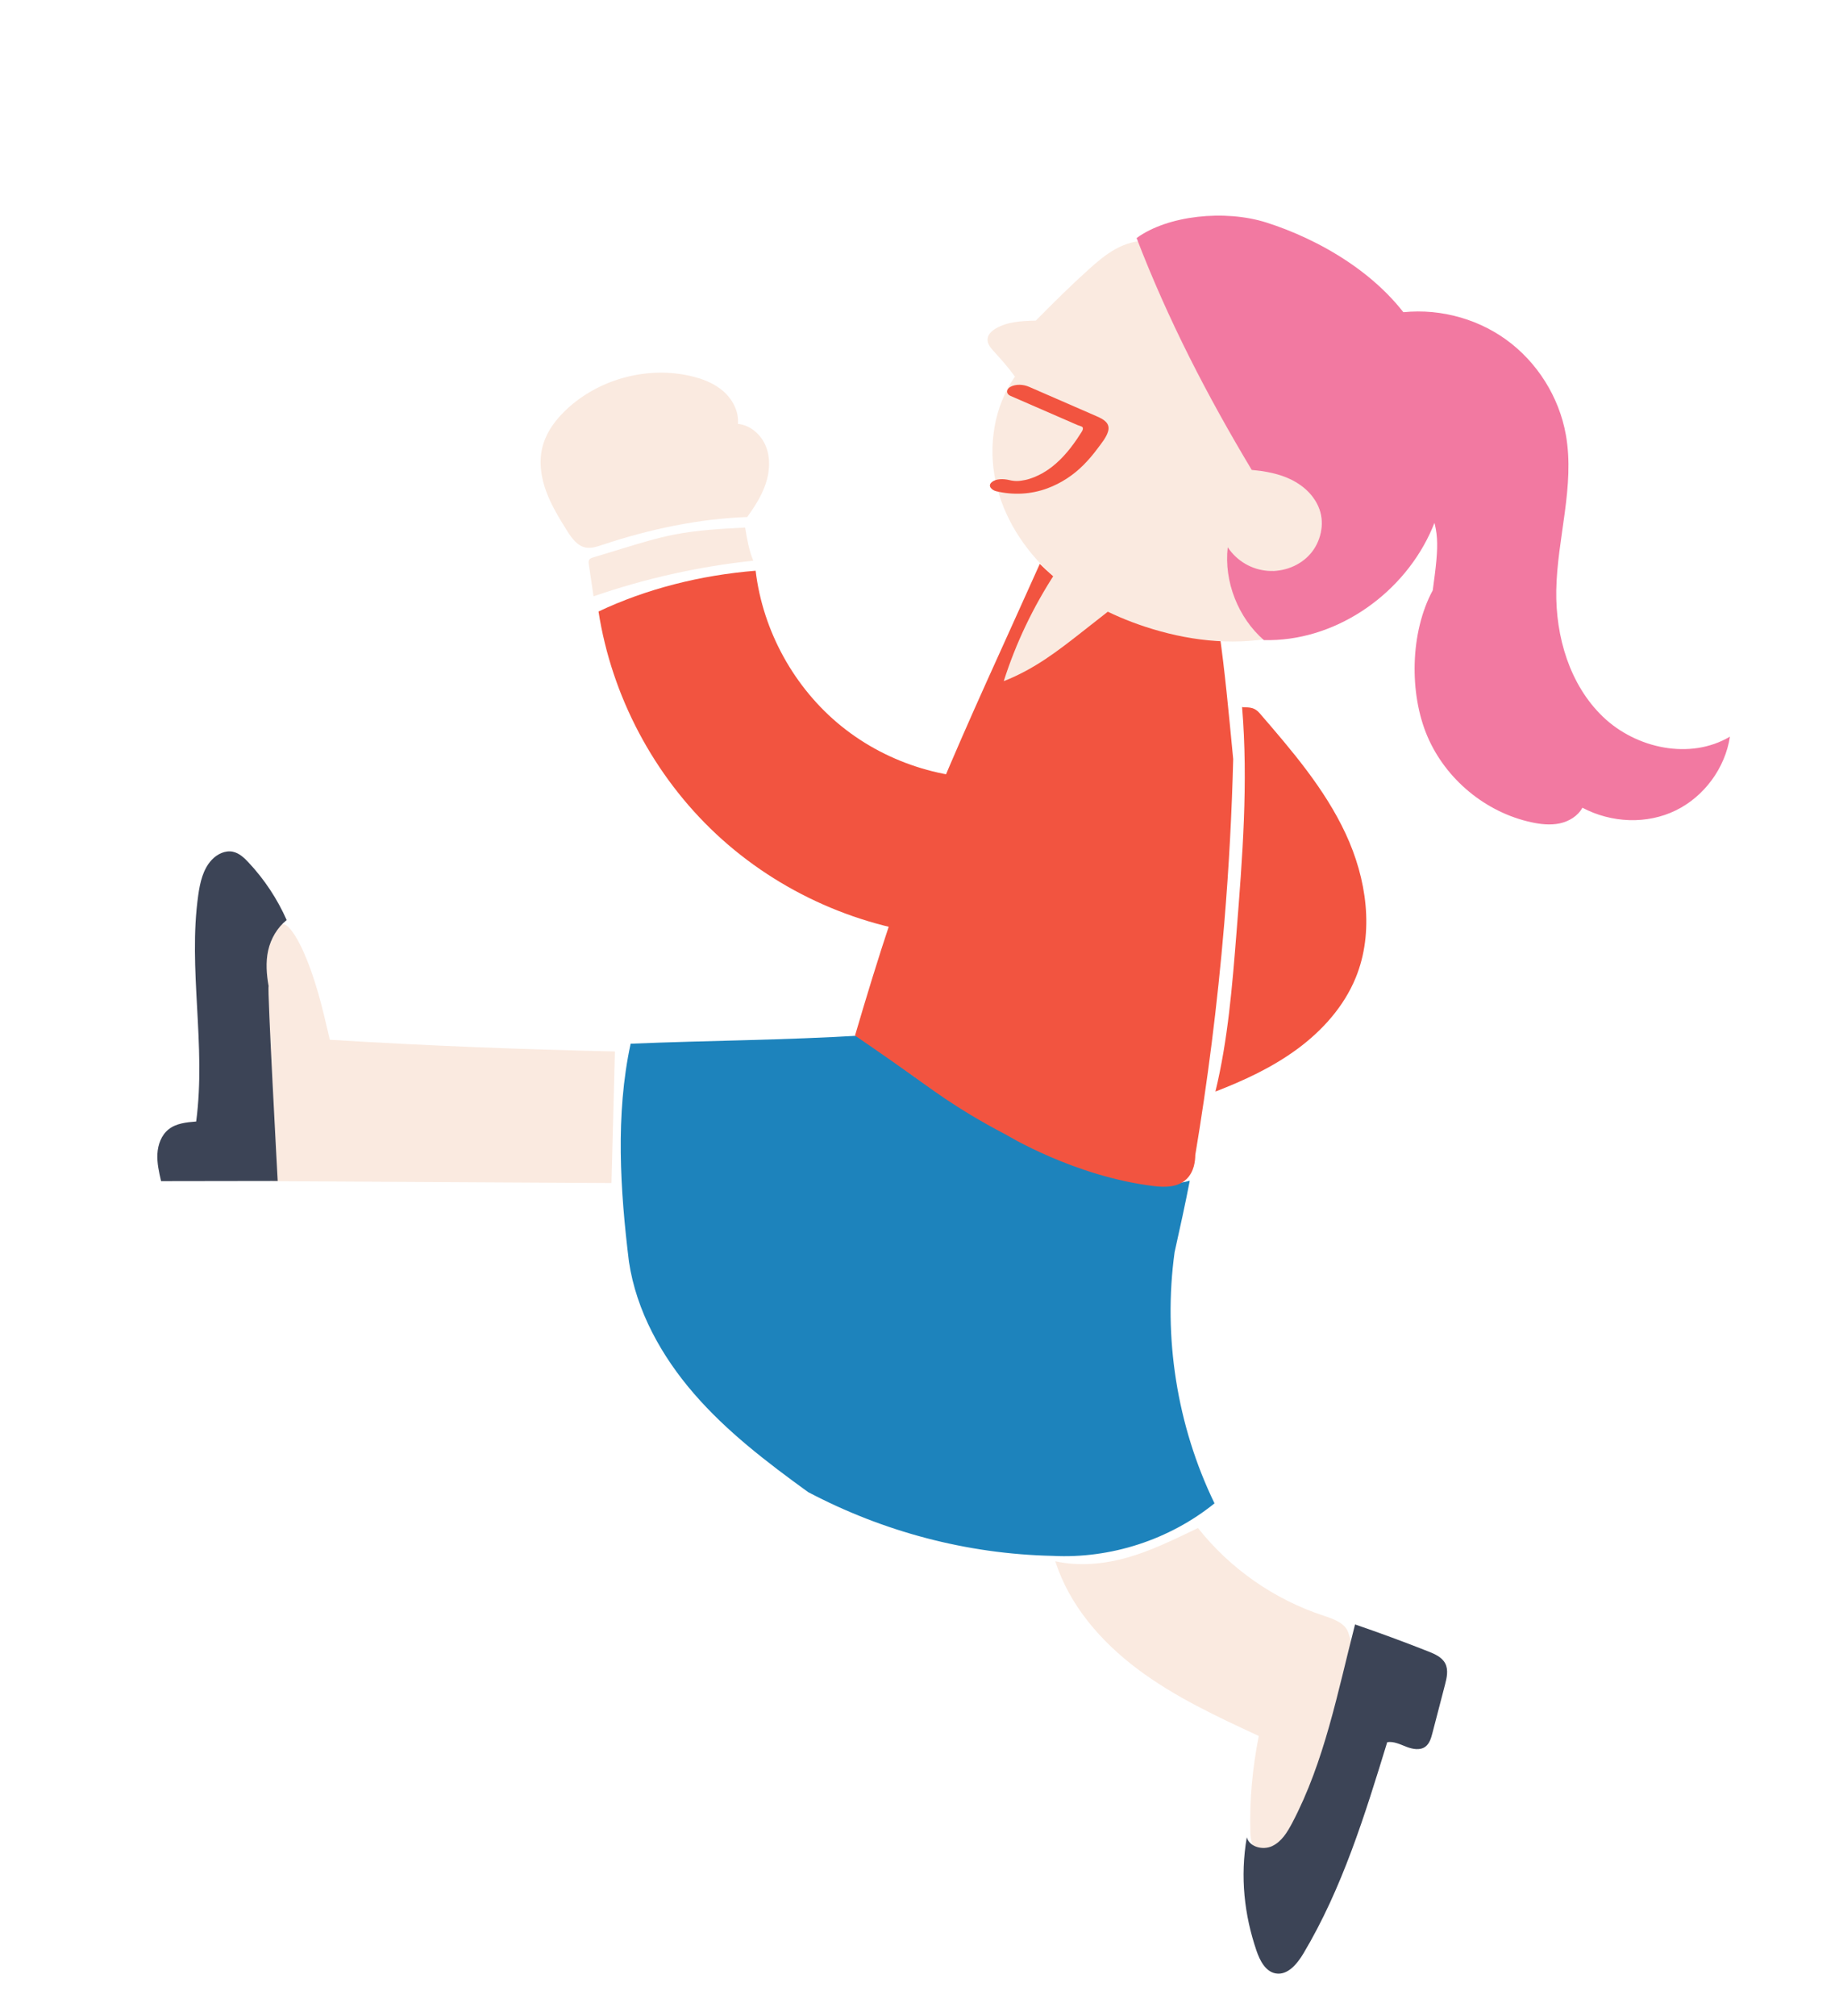 <svg width="136" height="149" viewBox="0 0 136 149" fill="none" xmlns="http://www.w3.org/2000/svg">
<g clip-path="url(#clip0_88_248)" filter="url(#filter0_n_88_248)">
<path d="M88.595 112.937C90.974 115.945 94.252 118.228 97.895 119.418C98.645 119.663 99.528 119.977 99.735 120.74C99.83 121.088 100.022 121.469 99.973 121.825C99.438 125.664 98.033 129.772 96.493 133.525C96.097 134.487 95.208 135.329 94.574 136.155C94.217 136.619 93.637 137.072 93.1 136.843C92.593 136.628 92.486 135.966 92.469 135.414C92.397 133.044 92.625 130.664 93.091 128.305C90.001 126.872 86.886 125.424 84.157 123.384C81.427 121.345 79.078 118.643 78.044 115.392C79.791 115.78 81.627 115.609 83.351 115.124C85.074 114.638 86.696 113.849 88.596 112.936L88.595 112.937Z" fill="#FAEAE0"/>
<path d="M94.092 136.438C94.776 136.111 95.2 135.417 95.555 134.747C97.958 130.194 98.927 125.043 100.21 120.062C102.03 120.684 103.836 121.35 105.626 122.057C106.114 122.25 106.641 122.481 106.881 122.948C107.126 123.426 106.996 124.005 106.86 124.526C106.55 125.717 106.24 126.908 105.93 128.098C105.833 128.472 105.715 128.876 105.403 129.102C105.007 129.389 104.453 129.277 103.997 129.101C103.542 128.923 103.072 128.688 102.589 128.764C100.942 134.132 99.269 139.561 96.391 144.382C95.931 145.152 95.227 146.008 94.345 145.854C93.582 145.721 93.168 144.9 92.918 144.165C92.025 141.544 91.698 138.731 92.205 135.793C92.41 136.524 93.408 136.765 94.093 136.439L94.092 136.438Z" fill="#3C4456"/>
<path d="M45.477 77.713C38.535 77.557 31.595 77.295 24.391 76.848C23.867 74.576 23.336 72.284 22.362 70.167C22.141 69.686 21.504 68.424 20.987 68.31C20.299 68.157 19.855 69.485 19.584 70.139C19.051 71.424 19.299 72.944 19.38 74.332C19.634 78.655 19.887 82.977 20.139 87.3L45.222 87.44L45.475 77.712L45.477 77.713Z" fill="#FAEAE0"/>
<path d="M17.239 62.956C17.692 63.057 18.052 63.395 18.371 63.734C19.545 64.983 20.506 66.433 21.201 68.002C20.511 68.546 20.025 69.378 19.832 70.246C19.639 71.114 19.711 72.019 19.866 72.894C19.752 72.892 20.537 87.284 20.537 87.284C17.662 87.289 14.787 87.292 11.912 87.297C11.759 86.633 11.604 85.959 11.641 85.278C11.678 84.598 11.932 83.899 12.463 83.474C13.025 83.022 13.79 82.947 14.508 82.89C15.258 77.222 13.888 71.634 14.661 66.16C14.793 65.224 15.012 64.245 15.657 63.554C16.06 63.122 16.664 62.827 17.24 62.955L17.239 62.956Z" fill="#3C4456"/>
<path d="M72.928 82.816C76.138 84.465 79.542 85.703 82.988 86.775C84.611 87.28 86.356 87.75 87.987 87.264C87.663 88.957 87.264 90.754 86.865 92.551C86.004 98.796 87.032 105.375 89.817 111.112C86.48 113.804 82.14 115.213 77.864 114.993C71.487 114.86 65.297 113.197 59.761 110.279C56.672 108.043 53.732 105.787 51.327 103.011C48.921 100.235 47.058 96.892 46.513 93.253C45.869 88.026 45.502 82.37 46.638 77.14C52.417 76.9 57.985 76.883 63.839 76.525C66.704 79.093 69.72 81.166 72.929 82.816L72.928 82.816Z" fill="#1D83BC"/>
<path d="M90.15 46.562C90.584 49.583 90.863 52.625 91.199 56.105C91.101 59.973 90.891 64.028 90.538 68.25C90.028 74.344 89.283 80.059 88.396 85.361C88.392 85.796 88.315 86.603 87.744 87.15C87.09 87.778 86.106 87.755 85.359 87.666C79.454 86.96 74.394 83.861 74.394 83.861C72.45 82.853 70.946 81.907 69.916 81.217C68.763 80.444 68.108 79.928 65.848 78.347C64.746 77.576 63.834 76.952 63.23 76.541C64.858 71.002 66.73 64.998 69.308 58.785C71.651 53.139 74.246 47.601 76.897 41.676C77.952 42.724 80.004 44.485 83.108 45.604C86.086 46.677 88.685 46.672 90.15 46.561L90.15 46.562Z" fill="#F25440"/>
<path d="M93.15 52.708C95.542 55.478 97.965 58.294 99.513 61.613C101.063 64.932 101.649 68.879 100.256 72.27C99.385 74.393 97.794 76.165 95.949 77.525C94.104 78.885 92.005 79.86 89.884 80.676C90.814 76.838 91.129 72.882 91.442 68.946C91.882 63.392 92.322 57.808 91.855 52.258C92.172 52.325 92.671 52.154 93.15 52.708Z" fill="#F25440"/>
<path d="M62.236 53.682C65.727 56.5 70.338 57.884 74.804 57.454C76.43 61.416 75.248 65.737 72.371 68.327C71.722 68.912 70.859 69.44 70.02 69.198C63.7 68.668 57.605 65.972 52.982 61.661C48.358 57.351 45.235 51.454 44.262 45.197C47.772 43.532 51.799 42.51 55.881 42.182C56.413 46.645 58.744 50.865 62.236 53.683L62.236 53.682Z" fill="#F25440"/>
<path d="M76.602 23.697C77.971 22.31 79.2 21.096 80.481 19.941C81.106 19.375 81.751 18.82 82.487 18.412C83.225 18.003 84.067 17.747 84.906 17.823C86.786 24.046 89.566 29.748 93.205 34.834C94.533 34.814 96.048 35.382 96.919 36.423C97.79 37.463 97.954 38.979 97.43 40.233C96.907 41.488 95.527 42.363 94.183 42.183C93.825 43.806 93.787 45.521 94.176 47.136C91 47.736 87.731 47.323 84.673 46.316C82.12 45.474 79.68 44.204 77.693 42.391C75.705 40.578 74.188 38.198 73.626 35.563C73.065 32.929 73.515 30.042 75.059 27.834C74.477 27.045 73.987 26.507 73.496 25.969C73.258 25.707 73.004 25.401 73.034 25.048C73.063 24.713 73.344 24.455 73.633 24.284C74.512 23.765 75.581 23.723 76.601 23.695L76.602 23.697Z" fill="#FAEAE0"/>
<path d="M51.016 27.777C51.909 27.977 52.796 28.31 53.487 28.911C54.179 29.513 54.651 30.416 54.572 31.33C55.503 31.419 56.304 32.136 56.647 33.008C56.99 33.88 56.922 34.875 56.623 35.763C56.323 36.653 55.809 37.451 55.261 38.213C51.706 38.338 48.048 39.101 44.529 40.276C44.137 40.407 43.725 40.545 43.32 40.47C42.68 40.35 42.26 39.749 41.915 39.195C41.339 38.274 40.769 37.341 40.393 36.321C40.018 35.302 39.848 34.179 40.096 33.12C40.376 31.921 41.167 30.898 42.088 30.084C44.481 27.968 47.905 27.083 51.016 27.777Z" fill="#FAEAE0"/>
<path d="M43.859 41.202C44.62 40.971 45.383 40.738 46.145 40.506C47.372 40.132 48.602 39.758 49.86 39.511C51.587 39.174 53.352 39.081 55.108 38.991C55.246 39.835 55.386 40.679 55.71 41.44C51.69 41.867 47.717 42.753 43.894 44.075C43.777 43.288 43.661 42.5 43.545 41.712C43.527 41.593 43.513 41.462 43.58 41.363C43.642 41.272 43.754 41.234 43.859 41.202Z" fill="#FAEAE0"/>
<path d="M82.515 44.749C81.66 45.419 80.806 46.089 79.952 46.759C78.246 48.096 76.512 49.45 74.231 50.344C75.123 47.536 76.411 44.842 78.072 42.304C78.069 42.301 82.49 44.738 82.515 44.749L82.515 44.749Z" fill="#FAEAE0"/>
<path d="M93.666 16.451C97.355 17.625 102.326 20.261 104.886 24.703C107.446 29.145 107.913 34.843 105.72 39.484C103.525 44.124 98.583 47.444 93.464 47.308C91.575 45.661 90.507 42.999 90.794 40.449C91.498 41.497 92.602 42.106 93.766 42.192C94.93 42.277 96.138 41.818 96.906 40.935C97.674 40.053 97.961 38.758 97.579 37.652C97.244 36.683 96.445 35.926 95.531 35.468C94.616 35.011 93.588 34.826 92.57 34.733C89.267 29.231 86.379 23.636 84.055 17.595C86.349 15.918 90.585 15.47 93.666 16.451Z" fill="#F279A1"/>
<path d="M103.261 23.143C106.075 22.713 109.046 23.425 111.359 25.085C113.672 26.745 115.302 29.333 115.801 32.141C116.476 35.932 115.155 39.783 115.091 43.634C115.035 47.048 116.079 50.606 118.536 52.969C120.992 55.332 125.003 56.188 127.935 54.444C127.581 56.766 126.031 58.875 123.921 59.901C121.811 60.929 119.202 60.846 117.023 59.699C116.687 60.318 116.025 60.714 115.336 60.859C114.648 61.003 113.93 60.921 113.243 60.772C109.873 60.042 106.921 57.602 105.562 54.425C104.205 51.249 104.28 46.73 105.957 43.628C106.433 40.125 106.501 39.156 105.377 36.831C104.254 34.505 102.654 32.438 101.513 30.12C100.949 28.974 100.493 27.724 100.584 26.45C100.674 25.175 101.311 23.442 103.26 23.144L103.261 23.143Z" fill="#F279A1"/>
<path d="M76.087 28.583C77.212 29.072 78.335 29.562 79.46 30.051C80.012 30.292 80.564 30.532 81.114 30.772C81.591 30.98 82.123 31.265 81.949 31.877C81.82 32.333 81.46 32.756 81.181 33.133C80.859 33.567 80.51 33.984 80.128 34.366C79.37 35.127 78.469 35.716 77.464 36.09C76.248 36.543 74.926 36.607 73.67 36.307C73.375 36.236 73.016 35.933 73.327 35.653C73.657 35.355 74.238 35.386 74.634 35.48C75.051 35.581 75.35 35.572 75.818 35.475C76.239 35.388 76.713 35.189 77.117 34.96C78.036 34.439 78.795 33.633 79.41 32.785C79.572 32.562 79.728 32.334 79.875 32.1C79.957 31.971 80.161 31.727 80.054 31.57C80.016 31.516 79.766 31.45 79.7 31.422L79.318 31.256L78.426 30.868C77.197 30.333 75.966 29.797 74.735 29.262C74.374 29.104 74.412 28.752 74.736 28.585C75.138 28.376 75.68 28.408 76.085 28.584L76.087 28.583Z" fill="#F25440"/>
</g>
<defs>
<filter id="filter0_n_88_248" x="0" y="0" width="135.181" height="148.143" filterUnits="userSpaceOnUse" color-interpolation-filters="sRGB">
<feFlood flood-opacity="0" result="BackgroundImageFix"/>
<feBlend mode="normal" in="SourceGraphic" in2="BackgroundImageFix" result="shape"/>
<feTurbulence type="fractalNoise" baseFrequency="2 2" stitchTiles="stitch" numOctaves="3" result="noise" seed="8626" />
<feColorMatrix in="noise" type="luminanceToAlpha" result="alphaNoise" />
<feComponentTransfer in="alphaNoise" result="coloredNoise1">
<feFuncA type="discrete" tableValues="1 1 1 1 1 1 1 1 1 1 1 1 1 1 1 1 1 1 1 1 1 1 1 1 1 1 1 1 1 1 1 1 1 1 1 1 1 1 1 1 1 1 1 1 1 1 1 1 1 1 1 0 0 0 0 0 0 0 0 0 0 0 0 0 0 0 0 0 0 0 0 0 0 0 0 0 0 0 0 0 0 0 0 0 0 0 0 0 0 0 0 0 0 0 0 0 0 0 0 0 "/>
</feComponentTransfer>
<feComposite operator="in" in2="shape" in="coloredNoise1" result="noise1Clipped" />
<feFlood flood-color="rgba(184, 28, 34, 0.1)" result="color1Flood" />
<feComposite operator="in" in2="noise1Clipped" in="color1Flood" result="color1" />
<feMerge result="effect1_noise_88_248">
<feMergeNode in="shape" />
<feMergeNode in="color1" />
</feMerge>
</filter>
<clipPath id="clip0_88_248">
<rect width="106.5" height="124.832" fill="white" transform="translate(32.309) rotate(15)"/>
</clipPath>
</defs>
</svg>
